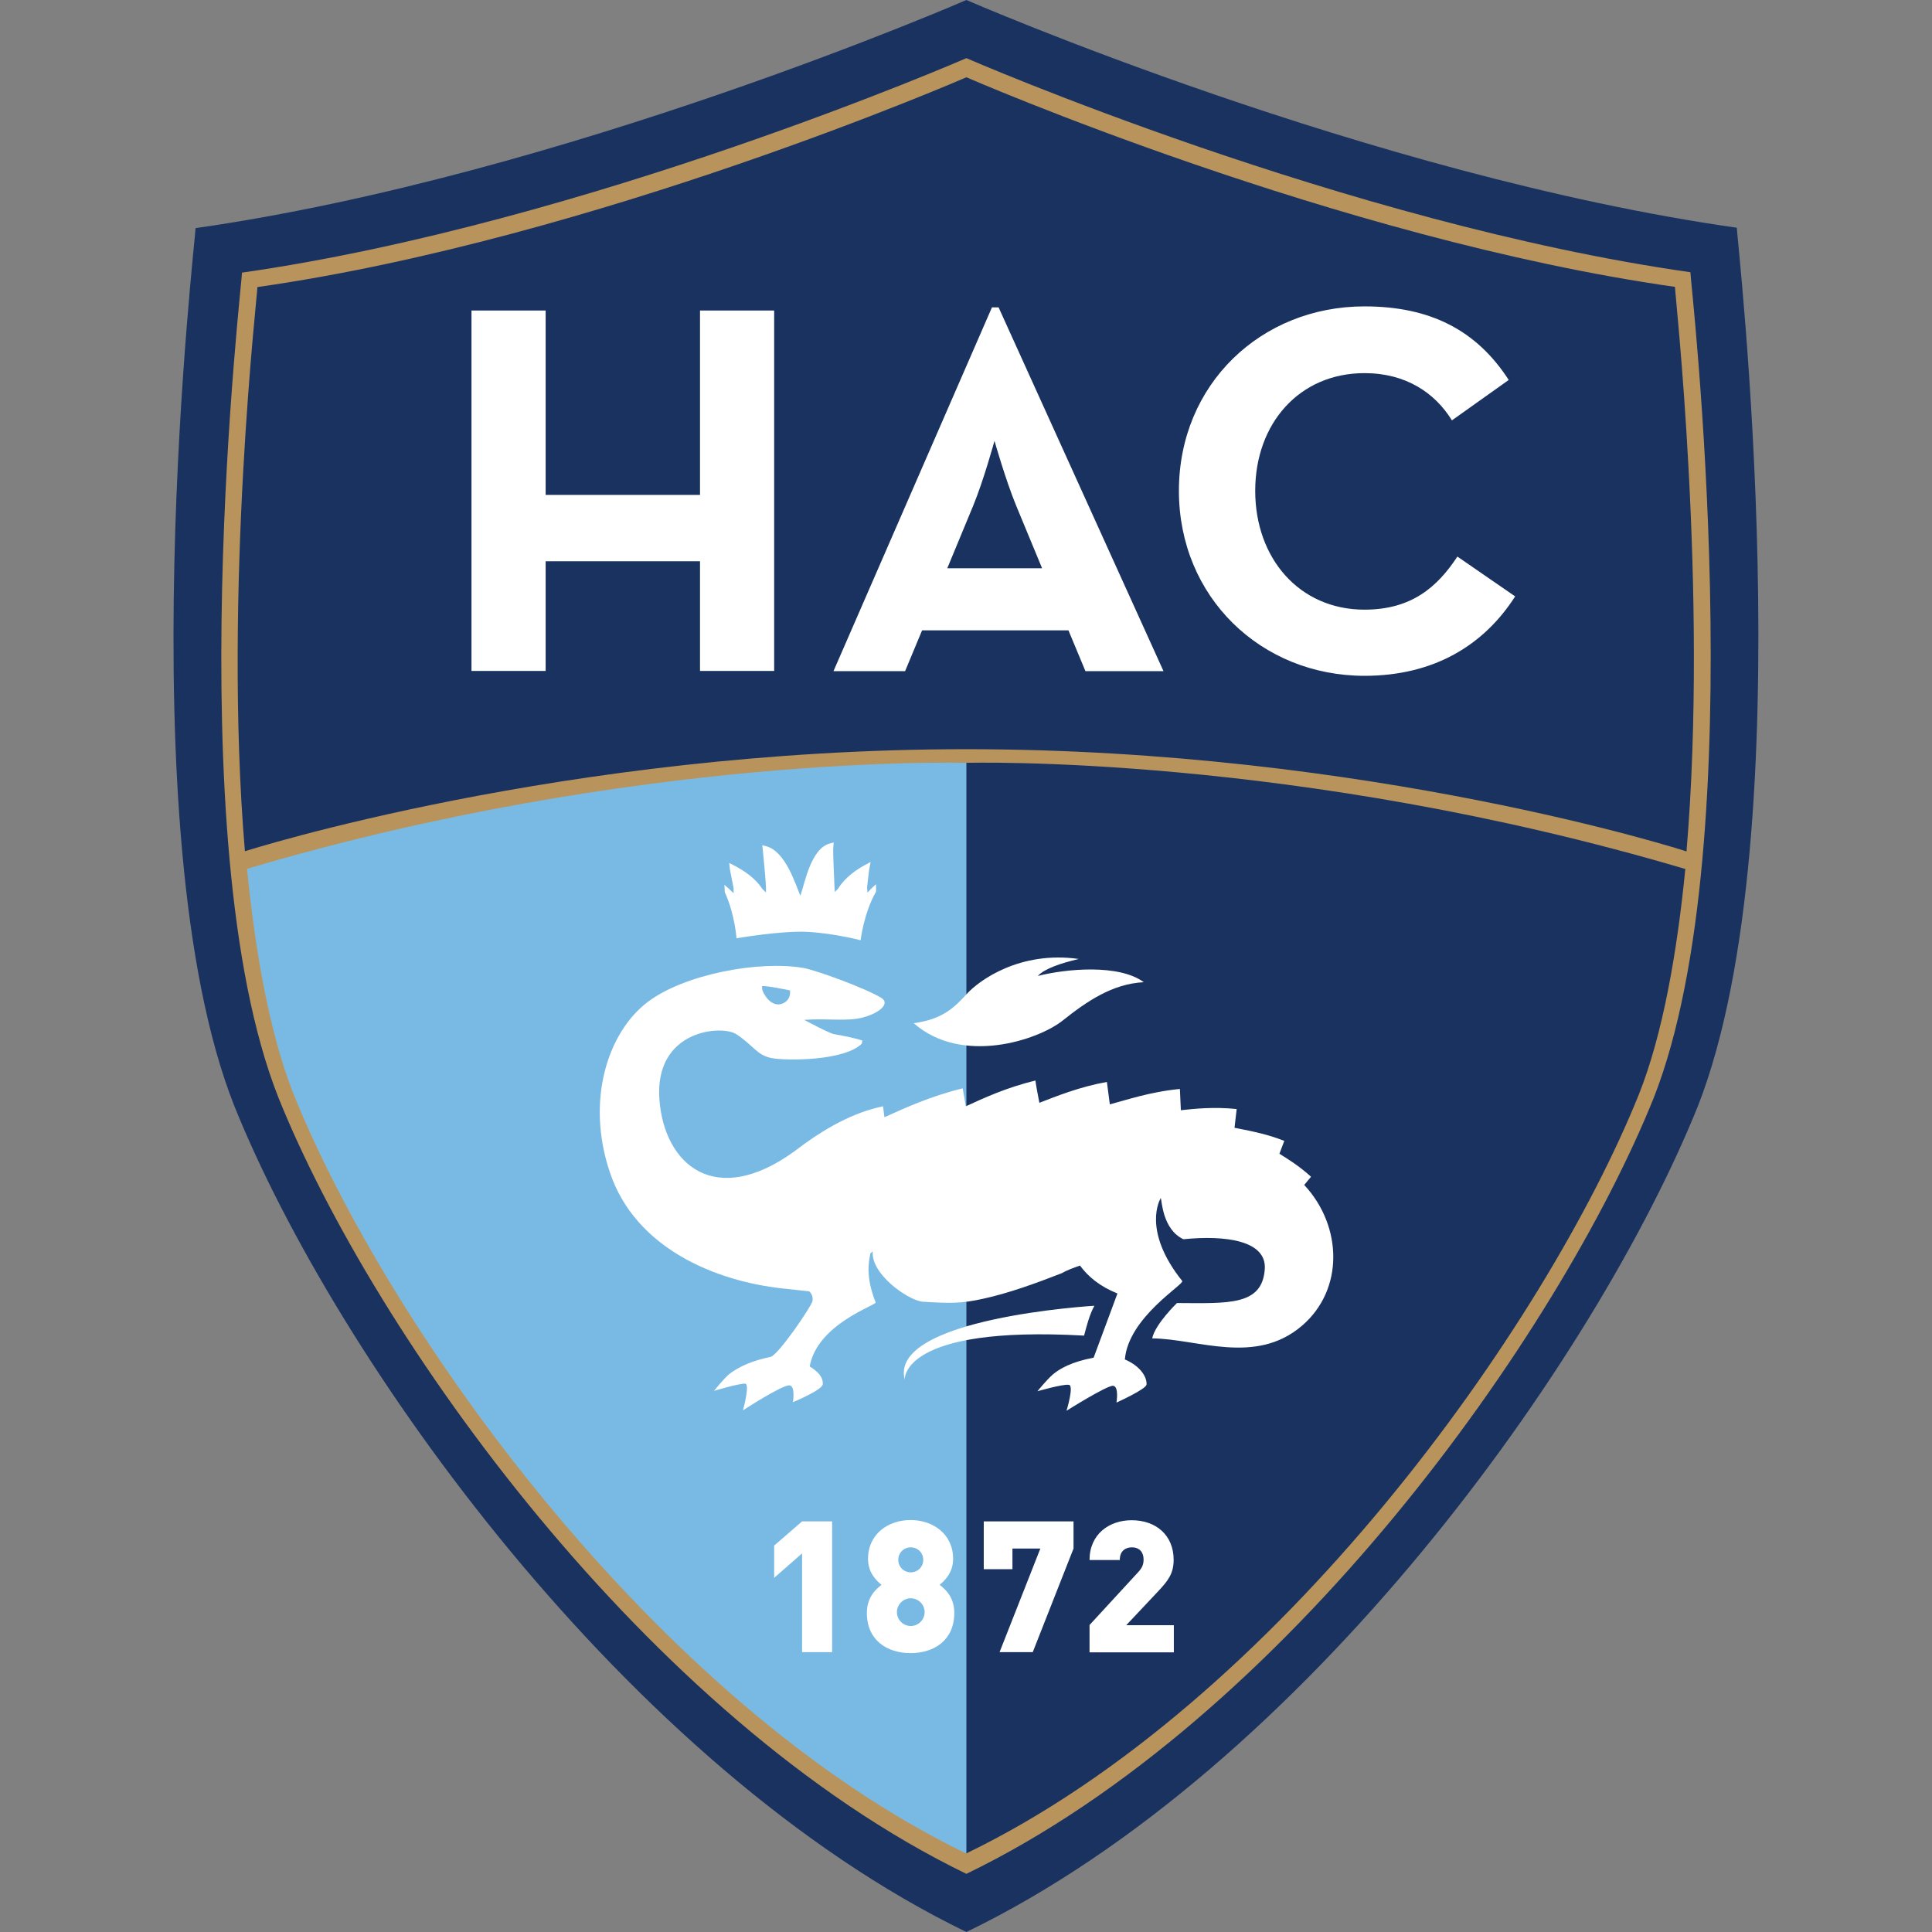 <?xml version="1.0" encoding="utf-8"?>
<svg xmlns="http://www.w3.org/2000/svg" height="99" viewBox="0 0 99 99" width="99">
  <rect x="0" y="0" width="99" height="99" fill="#808080" stroke="none"/>
  <defs>
    <style>.l{fill:#b8945c;}.l,.m,.n,.o{stroke-width:0px;}.m{fill:#193260;}.n{fill:#79bae5;}.o{fill:#fff;}.p{opacity:0;}</style>
  </defs>
  <g id="a">
    <g class="p">
      <rect class="o" height="99" width="99"/>
    </g>
  </g>
  <g id="b">
    <g id="c">
      <path class="m" d="M49.52,0S28.86,9,10.02,11.69c.06.03-3.62,30.84,1.99,44.99,5.21,12.94,20.1,33.88,37.51,42.32,17.44-8.44,32.27-29.38,37.48-42.31,5.56-14.17,1.94-44.98,2-45.02C70.16,8.99,49.52,0,49.52,0h0Z" id="d"/>
      <path class="l" d="M49.52,2.98S30.1,11.44,12.4,13.97c.06.02-3.4,28.98,1.87,42.28,4.89,12.16,18.89,31.84,35.25,39.77,16.39-7.93,30.32-27.61,35.22-39.76,5.23-13.32,1.83-42.27,1.88-42.31-17.71-2.52-37.1-10.97-37.1-10.97h0Z" id="e"/>
      <path class="m" d="M85.83,14.7c-17.33-2.46-36.31-10.74-36.31-10.74,0,0-19.01,8.28-36.33,10.75.04.02-1.77,15.56-.64,28.91,0,0,16.33-5.23,36.97-5.23s36.91,5.23,36.9,5.24c1.13-13.36-.63-28.9-.59-28.93h0ZM49.5,39.09s0,15.49,0,55.89c16.02-7.74,29.69-27.01,34.48-38.9,1.23-3.09,1.96-7.3,2.38-11.55-20.01-5.93-36.86-5.44-36.86-5.44h0Z" id="f"/>
      <path class="n" d="M49.52,39.09s-16.84-.5-36.86,5.43c.42,4.26,1.16,8.47,2.39,11.56,4.79,11.89,18.46,31.16,34.47,38.9v-55.89Z" id="g"/>
      <path class="o" d="M41.1,84.66v-5.06l-1.43,1.25v-1.65l1.43-1.24h1.54v6.7h-1.54ZM46.67,84.71c-1.23,0-2.25-.67-2.25-2.06,0-.84.5-1.24.75-1.44-.24-.2-.69-.6-.69-1.33,0-1.28,1.04-1.99,2.18-1.99s2.18.71,2.18,1.99c0,.72-.45,1.13-.69,1.33.26.21.75.6.75,1.44,0,1.39-1.02,2.06-2.25,2.06h0ZM46.67,81.9c-.39,0-.71.32-.71.71s.32.71.71.71.71-.32.71-.71-.32-.71-.71-.71ZM46.67,79.29c-.36,0-.64.28-.64.64s.28.64.64.64.64-.28.64-.64-.28-.64-.64-.64ZM52.92,84.66h-1.7l2.09-5.31h-1.43v1.06h-1.47v-2.45h4.6v1.39l-2.09,5.31ZM55.83,84.66v-1.39l2.43-2.64c.25-.26.34-.43.34-.72,0-.37-.21-.62-.6-.62-.28,0-.62.14-.62.65h-1.55c0-1.32,1-2.04,2.16-2.04,1.24,0,2.15.76,2.15,2.03,0,.71-.29,1.08-.83,1.65l-1.6,1.7h2.44v1.39h-4.31Z" id="h"/>
      <path class="o" d="M24.16,15.91h3.8v9.45h7.91v-9.45h3.8v18.47h-3.8v-5.62h-7.91v5.62h-3.8V15.91ZM50.84,15.75h.33l8.45,18.64h-4l-.87-2.09h-7.5l-.87,2.09h-3.67l8.12-18.64ZM53.4,29.12l-1.33-3.21c-.54-1.31-1.11-3.32-1.11-3.32,0,0-.55,2.01-1.09,3.32l-1.33,3.21h4.86ZM60.41,25.15c0-5.46,4.21-9.45,9.51-9.45,3.34,0,5.73,1.2,7.39,3.77l-2.91,2.07c-.87-1.41-2.36-2.42-4.48-2.42-3.34,0-5.6,2.58-5.6,6.03s2.25,6.09,5.6,6.09c2.39,0,3.72-1.14,4.76-2.72l2.96,2.04c-1.6,2.5-4.16,4.07-7.72,4.07-5.29,0-9.51-4.02-9.51-9.48h0Z" id="i"/>
      <path class="o" d="M54.46,52.29c1.21-.96,2.53-1.88,4.15-1.96-1.27-.94-3.98-.69-5.43-.32.35-.38,1.2-.66,2.1-.87-3.02-.43-5.11,1.1-5.74,1.79-.63.69-1.23,1.3-2.72,1.5,2.47,2.17,6.38.87,7.64-.14h0ZM41.38,47.75c1.4.08,2.72.43,2.72.43,0,0,.16-1.39.79-2.49v-.38s-.22.2-.22.2l-.22.23-.02-.27.1-.86.08-.44-.22.12c-.48.25-1.08.66-1.44,1.24l-.17.18-.02-.27c0-.2-.09-1.74-.06-2.01l.02-.26-.19.05c-1,.26-1.3,2.1-1.52,2.68-.24-.57-.76-2.29-1.76-2.54l-.19-.05.03.26c.03.28.16,1.69.16,1.89v.27s-.19-.18-.19-.18c-.36-.57-.99-.97-1.48-1.22l-.21-.11.03.32.19.96v.27s-.24-.23-.24-.23l-.23-.2.02.38c.52,1.13.6,2.36.6,2.36,0,0,2.31-.4,3.64-.33h0Z" id="j"/>
      <path class="o" d="M55.55,68.44c.13-.48.27-1.06.53-1.53,0,0-10.55.62-9.72,3.79,0,0-.24-2.79,9.19-2.26h0ZM66.83,60.72l.35-.42c-.6-.55-1.19-.91-1.62-1.18l.25-.66c-1.02-.4-1.93-.54-2.55-.67l.11-.96c-1.15-.12-2.13-.02-2.86.06l-.05-1.09c-1.55.15-2.78.58-3.59.79l-.15-1.15c-1.44.26-2.6.74-3.46,1.07-.09-.44-.2-1.07-.2-1.14-1.47.35-2.66.9-3.57,1.32l-.16-.92c-1.65.4-2.99,1.02-4.01,1.48l-.07-.56c-1.52.31-3.01,1.13-4.52,2.29-4.1,2.98-6.69.68-6.94-2.63-.27-3.59,3.2-3.85,3.95-3.35.88.58,1.05,1.08,1.81,1.22.75.14,3.71.15,4.61-.74l.03-.16s-.37-.14-1.46-.33c-.24-.04-1.52-.73-1.52-.73,1.2-.09,2.23.1,3.03-.13.91-.25,1.35-.73.93-.99-.79-.49-3.3-1.41-4-1.54-2.26-.39-6.09.31-7.99,1.75-2.04,1.56-3.16,5.03-1.94,8.69,1.3,3.94,5.45,5.61,8.84,5.98l1.38.15s.24.18.17.51c-.08.31-1.74,2.74-2.14,2.85l-.31.07c-.92.22-1.52.58-1.81.81-.28.23-.78.86-.78.86,0,0,1.26-.38,1.59-.37.27.01-.11,1.37-.11,1.37,0,0,2.02-1.32,2.39-1.28.31.04.17.86.17.86,0,0,1.51-.62,1.53-.92.03-.35-.25-.66-.67-.91.39-2.18,3.43-3.14,3.38-3.28-.53-1.35-.35-2.09-.27-2.51l.12-.11c-.1,1.16,1.76,2.47,2.53,2.58,1.45.09,2,.1,3.13-.15,1.25-.27,2.65-.77,4.03-1.31.25-.15.59-.27.93-.39.42.57,1.02,1.07,1.92,1.43l-1.22,3.29c-1.13.21-1.75.57-2.09.86-.34.3-.79.86-.79.86,0,0,1.28-.37,1.6-.33.3,0-.11,1.33-.11,1.33,0,0,2.08-1.31,2.39-1.28.31.04.17.86.17.86,0,0,1.51-.68,1.54-.92.03-.35-.27-.93-1.11-1.29.18-2.16,3.07-3.86,2.94-4.02-2.09-2.61-1.12-4.21-1.12-4.21l.02-.05c.06.18.1,1.62,1.16,2.12,2.19-.22,4.27.08,4.17,1.53-.13,1.89-1.88,1.75-4.5,1.74,0,0-1.12,1.08-1.27,1.81,2.32.02,5.29,1.4,7.68-.65,2.16-1.86,2.06-5.09.14-7.18h0ZM39.05,50.53c.24-.03,1.43.22,1.43.22.06.48-.31.64-.31.64,0,0-.47.31-.92-.31-.27-.37-.19-.55-.19-.55h0Z" id="k"/>
    </g>
  </g>
</svg>